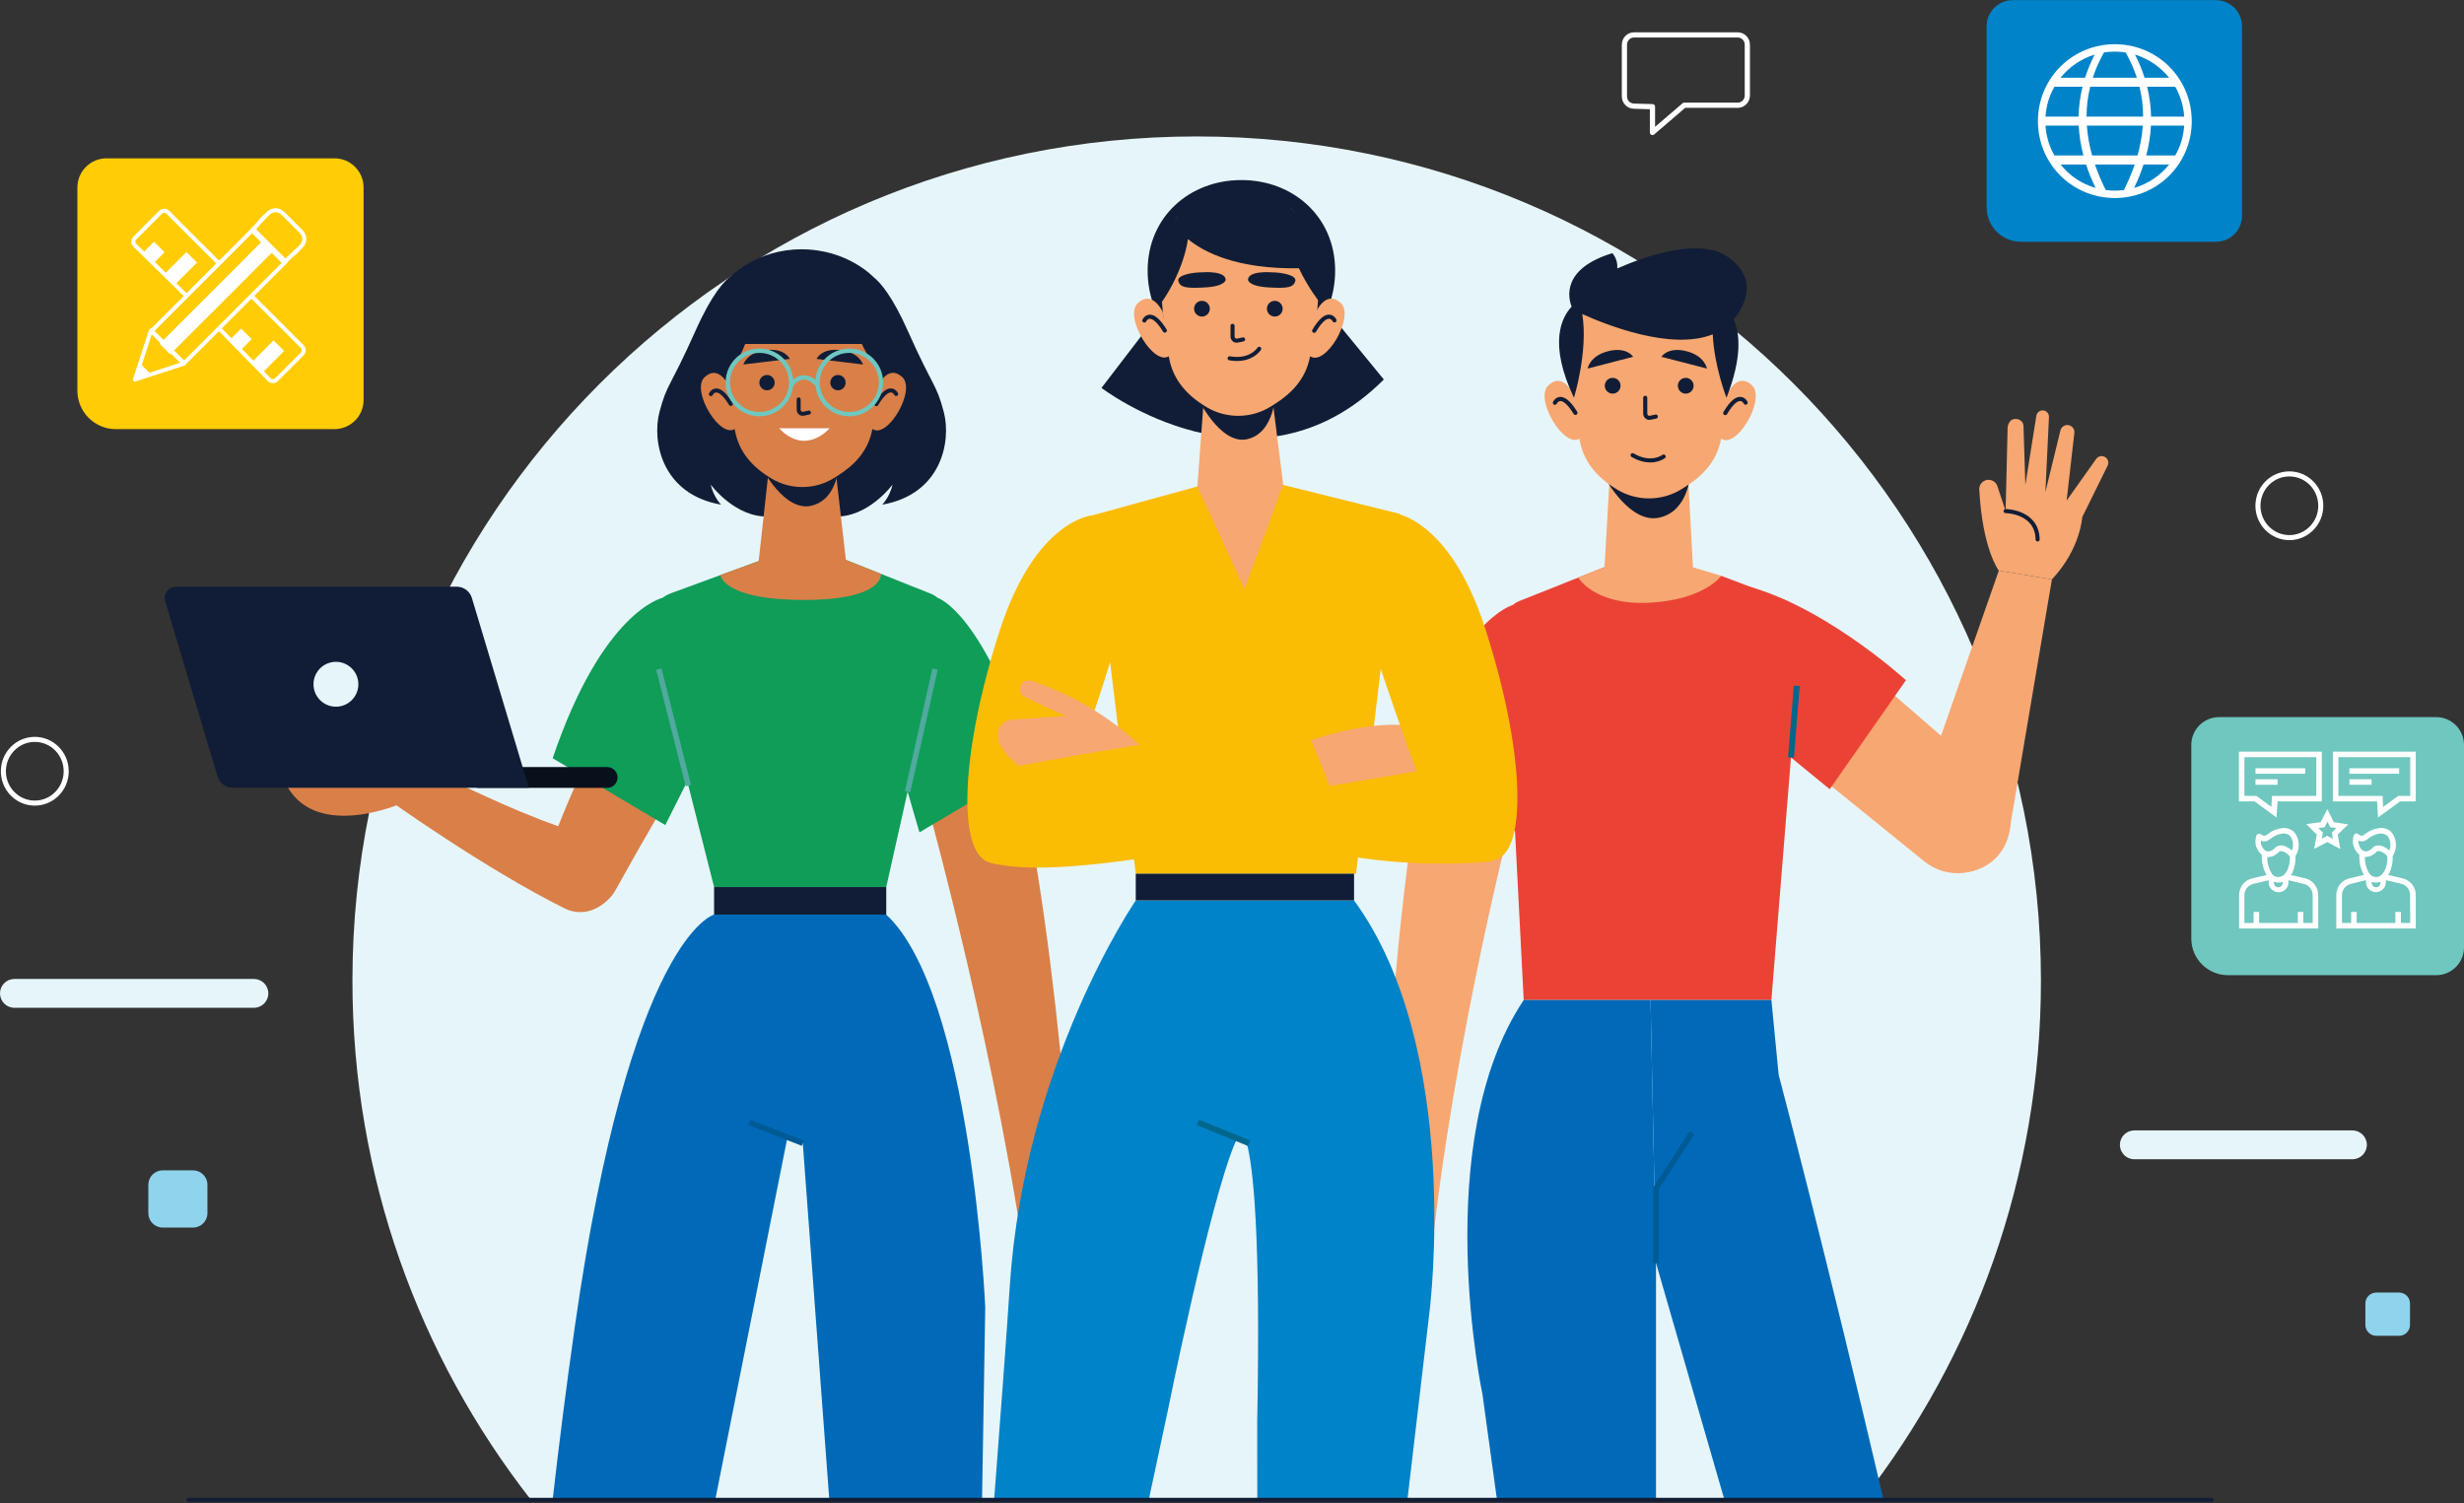 <svg width="613" height="374" viewBox="0 0 613 374" fill="none" xmlns="http://www.w3.org/2000/svg">
<rect x="0" y="0" width="613" height="374" fill="#333333" stroke="none"/>
<path d="M507.748 243.979C507.748 127.98 413.712 33.945 297.713 33.945C181.715 33.945 87.679 127.98 87.679 243.979C87.679 292.677 104.258 337.5 132.072 373.123H463.356C491.169 337.5 507.748 292.677 507.748 243.979Z" fill="#E6F5FA"/>
<path d="M585.246 288.41H530.983C529.001 288.41 527.395 286.804 527.395 284.823C527.395 282.841 529.001 281.235 530.983 281.235H585.246C587.227 281.235 588.833 282.842 588.833 284.823C588.833 286.804 587.227 288.41 585.246 288.41Z" fill="#E6F5FA"/>
<path d="M63.167 250.728H3.587C1.607 250.728 0 249.122 0 247.141C0 245.159 1.606 243.553 3.587 243.553H63.167C65.148 243.553 66.755 245.16 66.755 247.141C66.755 249.122 65.148 250.728 63.167 250.728Z" fill="#E6F5FA"/>
<path d="M596.858 332.33H591.169C589.675 332.33 588.463 331.118 588.463 329.624V324.284C588.463 322.789 589.675 321.577 591.169 321.577H596.858C598.352 321.577 599.564 322.789 599.564 324.284V329.624C599.564 331.119 598.352 332.33 596.858 332.33Z" fill="#90D3ED"/>
<path d="M48.02 305.409H40.485C38.505 305.409 36.901 303.804 36.901 301.824V294.752C36.901 292.772 38.505 291.167 40.485 291.167H48.02C49.999 291.167 51.604 292.772 51.604 294.752V301.824C51.604 303.804 49.999 305.409 48.02 305.409Z" fill="#90D3ED"/>
<path d="M406.52 8.687H432.316C433.637 8.687 434.708 9.773 434.708 11.112V23.759C434.708 25.098 433.638 26.184 432.316 26.184H419.012L411.105 32.959V26.543L406.472 26.411C405.17 26.384 404.128 25.306 404.128 23.985V11.112C404.128 9.773 405.2 8.687 406.52 8.687Z" stroke="white" stroke-width="1.293" stroke-miterlimit="10" stroke-linecap="round" stroke-linejoin="round"/>
<path d="M577.368 125.827C577.368 130.205 573.869 133.754 569.553 133.754C565.236 133.754 561.737 130.205 561.737 125.827C561.737 121.45 565.236 117.901 569.553 117.901C573.869 117.901 577.368 121.45 577.368 125.827Z" stroke="white" stroke-width="1.257" stroke-miterlimit="10"/>
<path d="M16.471 191.877C16.471 196.255 12.972 199.803 8.656 199.803C4.339 199.803 0.84 196.255 0.84 191.877C0.84 187.5 4.34 183.951 8.656 183.951C12.972 183.951 16.471 187.5 16.471 191.877Z" stroke="white" stroke-width="1.257" stroke-miterlimit="10"/>
<path d="M551.299 60.153H502.778C498.065 60.153 494.244 56.332 494.244 51.619V6.51C494.244 2.937 497.141 0.04 500.714 0.04H551.299C554.872 0.04 557.769 2.937 557.769 6.51V53.684C557.769 57.257 554.872 60.153 551.299 60.153Z" fill="#0083C8"/>
<path d="M83.202 106.763H28.818C23.536 106.763 19.254 102.481 19.254 97.199V46.639C19.254 42.635 22.501 39.388 26.505 39.388H83.202C87.207 39.388 90.453 42.635 90.453 46.639V99.513C90.453 103.518 87.207 106.763 83.202 106.763Z" fill="#FFCC05"/>
<path d="M512.582 16.582C505.139 24.025 505.139 36.243 512.582 43.685C520.025 51.128 532.242 51.128 539.685 43.685C547.128 36.243 547.128 24.025 539.685 16.582C532.242 9.14 520.026 9.14 512.582 16.582ZM539.641 19.342H533.534C532.921 17.424 532.132 15.506 531.159 13.587C534.542 14.613 537.486 16.648 539.641 19.342ZM519.097 29.013C519.1 26.536 519.392 24.06 520.005 21.583H532.264C532.876 24.06 533.168 26.536 533.171 29.013H519.097ZM533.096 31.255C532.927 33.73 532.479 36.208 531.779 38.684H520.489C519.789 36.208 519.341 33.731 519.172 31.255H533.096ZM526.134 12.844C527.055 12.844 527.959 12.917 528.841 13.055C530.015 15.151 530.936 17.246 531.62 19.342H520.648C521.331 17.246 522.252 15.151 523.427 13.055C524.308 12.917 525.212 12.844 526.134 12.844ZM521.109 13.587C520.135 15.506 519.347 17.424 518.734 19.342H512.627C514.782 16.648 517.725 14.612 521.109 13.587ZM511.103 21.583H518.098C517.485 24.06 517.164 26.536 517.119 29.013H508.88C509.053 26.323 509.839 23.8 511.103 21.583ZM511.103 38.684C509.839 36.468 509.053 33.944 508.881 31.255H517.153C517.274 33.73 517.668 36.208 518.32 38.684H511.103ZM512.626 40.926H518.981C519.615 42.868 520.404 44.809 521.343 46.751C517.862 45.749 514.831 43.682 512.626 40.926ZM526.134 47.424C525.366 47.424 524.61 47.374 523.869 47.277C522.812 45.16 521.913 43.043 521.189 40.926H531.079C530.355 43.044 529.455 45.16 528.399 47.277C527.658 47.373 526.902 47.424 526.134 47.424ZM530.924 46.751C531.863 44.809 532.653 42.868 533.286 40.926H539.641C537.437 43.682 534.406 45.749 530.924 46.751ZM541.164 38.684H533.947C534.599 36.208 534.993 33.731 535.114 31.255H543.386C543.214 33.944 542.428 36.468 541.164 38.684ZM543.386 29.013H535.148C535.103 26.536 534.781 24.06 534.168 21.583H541.164C542.428 23.8 543.214 26.323 543.386 29.013Z" fill="white"/>
<path d="M606.092 242.616H554.272C549.239 242.616 545.158 238.536 545.158 233.502V185.326C545.158 181.51 548.251 178.416 552.067 178.416H606.091C609.907 178.416 613 181.51 613 185.326V235.706C613 239.523 609.907 242.616 606.092 242.616Z" fill="#6FC7BF"/>
<path d="M100.841 188.99L96.683 198.986C96.683 198.986 120.634 216.141 140.449 225.988C146.699 229.094 153.962 223.989 153.573 217.021C153.57 216.95 153.566 216.877 153.562 216.806C153.349 213.027 150.862 209.753 147.277 208.538C127.016 201.671 123.058 198.933 100.841 188.99Z" fill="#D97F48"/>
<path d="M99.85 199.879C99.85 199.879 79.135 209.009 71.518 195.762L102.933 187.965L99.85 199.879Z" fill="#D97F48"/>
<path d="M164.418 153.42C154.514 170.383 142.57 194.663 136.008 213.164C134.313 217.942 136.052 223.283 140.664 225.388C140.719 225.413 140.773 225.437 140.828 225.463C145.346 227.539 150.694 225.846 153.104 221.495C168.076 194.481 181.411 173.43 181.411 173.43L164.418 153.42Z" fill="#D97F48"/>
<path d="M164.824 148.741C164.824 148.741 149.941 151.902 137.493 188.646L165.508 205.265L175.838 184.751L164.824 148.741Z" fill="#0F9D58"/>
<path d="M151.051 196.017H118.722V190.838H151.051C152.481 190.838 153.641 191.998 153.641 193.427C153.641 194.857 152.481 196.017 151.051 196.017Z" fill="#08101C"/>
<path d="M131.576 195.997H57.907C56.183 195.997 54.659 194.878 54.142 193.234L41.09 149.597C40.524 147.793 41.87 145.957 43.761 145.957H113.615C115.338 145.957 116.863 147.076 117.38 148.72L131.576 195.997Z" fill="#111D36"/>
<path d="M89.065 169.248C89.611 172.281 87.595 175.183 84.562 175.729C81.529 176.275 78.626 174.259 78.081 171.227C77.534 168.194 79.55 165.291 82.583 164.745C85.617 164.198 88.519 166.214 89.065 169.248Z" fill="#E6F5FA"/>
<path d="M230.949 201.052C230.949 201.052 248.728 265.241 255.982 321.074L268.188 318.76C268.188 318.76 264.399 236.947 252.088 186.337L230.949 201.052Z" fill="#D97F48"/>
<path d="M268.089 315.96C268.089 315.96 286.457 343.082 264.412 355.273C262.96 356.076 261.126 355.749 260.051 354.484L259.909 354.316C258.723 352.92 258.858 350.875 260.144 349.571C263.275 346.397 267.487 339.819 260.775 331.226C260.775 331.226 257.252 332.125 257.842 339.12C257.993 340.92 256.499 342.437 254.701 342.266C253.474 342.15 252.466 341.272 252.166 340.076C251.011 335.465 249.098 324.029 256.47 317.885L268.089 315.96Z" fill="#D97F48"/>
<path d="M233.26 148.741C233.26 148.741 244.633 152.056 256.759 190.462L228.744 207.081L222.246 184.75L233.26 148.741Z" fill="#0F9D58"/>
<path d="M231.546 147.699L210.442 139.298L188.745 139.589L166.975 147.569C162.889 149.067 160.598 153.41 161.666 157.627L177.653 220.691H220.484L235.252 154.717C235.908 151.785 234.337 148.811 231.546 147.699Z" fill="#0F9D58"/>
<path d="M220.485 220.69H177.653V227.544H220.485V220.69Z" fill="#111D36"/>
<path d="M171.256 195.453L163.905 166.459" stroke="#51A99F" stroke-width="1.368" stroke-miterlimit="10"/>
<path d="M225.798 196.954L232.623 166.459" stroke="#51A99F" stroke-width="1.368" stroke-miterlimit="10"/>
<path d="M220.484 227.545H177.653C177.653 227.545 156.898 232.805 143.011 330.018C140.894 344.835 139.069 359.278 137.492 373.124H177.941L195.811 283.405L199.719 284.434L206.315 373.124H244.317L245.111 325.212C245.111 325.212 241.687 247.229 220.484 227.545Z" fill="#006AB8"/>
<path d="M199.719 284.432L186.41 279.235" stroke="#005A94" stroke-width="1.368" stroke-miterlimit="10"/>
<path d="M234.801 102.517C232.906 95.327 232.217 96.613 225.843 82.314C222.034 73.77 219.088 70.336 217.332 68.954C217.332 68.954 210.891 62.022 199.373 62.022C188.374 62.022 182.005 68.608 182.005 68.608C180.334 69.722 177.195 72.949 173.021 82.313C166.647 96.613 165.957 95.326 164.062 102.516C162.167 109.706 164.579 122.972 179.396 125.556C179.396 125.556 177.501 123.661 176.811 120.56C176.811 120.56 183.013 129.002 191.455 128.485H207.408C215.85 129.002 222.052 120.56 222.052 120.56C221.363 123.661 219.468 125.556 219.468 125.556C234.284 122.974 236.696 109.707 234.801 102.517Z" fill="#111D36"/>
<path d="M219.177 142.776L210.442 139.299L207.805 116.317C207.805 116.317 205.083 119.092 201.471 119.763C197.859 120.434 194.36 118.323 194.316 118.297C194.272 118.272 191.366 115.852 191.366 115.852L188.745 139.589L179.227 143.078C179.227 143.078 179.841 149.261 199.973 149.261C220.104 149.262 219.177 142.776 219.177 142.776Z" fill="#D97F48"/>
<path d="M189.705 116.676C189.705 116.676 195.234 127.354 201.819 125.824C208.694 124.227 208.662 115.197 208.662 115.197L189.705 116.676Z" fill="#111D36"/>
<path d="M223.11 85.989C223.11 99.065 212.934 109.666 200.382 109.666C187.829 109.666 177.653 99.065 177.653 85.989C177.653 72.913 187.829 64.017 200.382 64.017C212.934 64.017 223.11 72.913 223.11 85.989Z" fill="#111D36"/>
<path d="M219.162 87.207C219.162 95.359 218.028 102.394 216.896 107.387C215.787 112.276 212.668 115.691 208.26 118.441L207.457 118.942C202.793 121.851 196.767 121.919 192.032 119.116C187.255 116.288 183.911 112.56 182.883 107.315C181.011 97.774 180.806 87.208 180.806 87.208C180.806 87.208 179.026 66.629 199.711 67.028C220.397 67.427 219.162 87.207 219.162 87.207Z" fill="#D97F48"/>
<path d="M183.062 106.535C179.417 109.682 171.744 97.221 175.273 93.86C178.802 90.5 181.298 95.968 181.298 95.968L182.014 99.905L183.08 105.204L183.354 106.393L183.062 106.535Z" fill="#D97F48"/>
<path d="M176.858 98.061C176.858 98.061 178.349 94.833 181.819 100.5" stroke="#111D36" stroke-width="1.004" stroke-miterlimit="10" stroke-linecap="round" stroke-linejoin="round"/>
<path d="M216.886 106.607C220.584 109.692 228.043 97.1 224.457 93.801C220.87 90.502 218.468 96.012 218.468 96.012L217.821 99.962L216.846 105.28L216.592 106.472L216.886 106.607Z" fill="#D97F48"/>
<path d="M222.944 98.026C222.944 98.026 221.398 94.824 218.025 100.55" stroke="#111D36" stroke-width="1.004" stroke-miterlimit="10" stroke-linecap="round" stroke-linejoin="round"/>
<path d="M181.073 93.616C181.073 93.616 189.344 82.435 187.435 71.108C187.435 71.108 181.296 74.198 179.698 82.171C178.1 90.145 181.073 93.616 181.073 93.616Z" fill="#111D36"/>
<path d="M219.51 93.836C219.51 93.836 209.57 81.676 211.477 70.35C211.477 70.35 218.14 74.199 219.739 82.172C221.338 90.145 219.51 93.836 219.51 93.836Z" fill="#111D36"/>
<path d="M174.936 85.575H225.009C225.009 85.575 219.369 64.363 198.25 63.099C177.132 61.834 174.936 85.575 174.936 85.575Z" fill="#111D36"/>
<path d="M192.726 95.199C192.726 96.252 191.872 97.106 190.819 97.106C189.766 97.106 188.913 96.252 188.913 95.199C188.913 94.146 189.766 93.293 190.819 93.293C191.872 93.293 192.726 94.146 192.726 95.199Z" fill="#111D36"/>
<path d="M210.382 95.199C210.382 96.252 209.528 97.106 208.476 97.106C207.423 97.106 206.569 96.252 206.569 95.199C206.569 94.146 207.423 93.293 208.476 93.293C209.528 93.293 210.382 94.146 210.382 95.199Z" fill="#111D36"/>
<path d="M198.691 99.354L198.694 101.927C198.695 102.576 199.271 103.062 199.885 102.933L201.254 102.646" stroke="#111D36" stroke-width="0.988" stroke-miterlimit="10" stroke-linecap="round" stroke-linejoin="round"/>
<path d="M196.485 89.291L184.928 90.68C184.928 90.68 185.856 87.615 190.578 87.088C195.301 86.562 196.485 89.291 196.485 89.291Z" fill="#111D36"/>
<path d="M203.15 89.291L214.707 90.68C214.707 90.68 213.779 87.615 209.057 87.088C204.334 86.562 203.15 89.291 203.15 89.291Z" fill="#111D36"/>
<path d="M188.943 103.027C193.298 103.027 196.828 99.497 196.828 95.142C196.828 90.788 193.298 87.257 188.943 87.257C184.588 87.257 181.058 90.788 181.058 95.142C181.058 99.497 184.588 103.027 188.943 103.027Z" stroke="#6FC7BF" stroke-width="1.083" stroke-miterlimit="10"/>
<path d="M211.277 103.027C215.632 103.027 219.162 99.497 219.162 95.142C219.162 90.788 215.632 87.257 211.277 87.257C206.922 87.257 203.392 90.788 203.392 95.142C203.392 99.497 206.922 103.027 211.277 103.027Z" stroke="#6FC7BF" stroke-width="1.083" stroke-miterlimit="10"/>
<path d="M196.828 95.798C196.828 95.798 199.613 91.516 203.391 95.798" stroke="#6FC7BF" stroke-width="1.083" stroke-miterlimit="10"/>
<path d="M193.82 106.541H206.4C206.4 106.541 200.505 113.57 193.82 106.541Z" fill="white"/>
<path d="M466.945 169.232L495.663 194.086C501.095 198.787 501.765 206.97 497.17 212.493C492.554 218.04 484.336 218.847 478.73 214.303L450.275 191.243L466.945 169.232Z" fill="#F7A771"/>
<path d="M430.351 144.888C451.238 148.263 474.161 169.232 474.161 169.232L455.202 196.352L430.237 175.906L430.351 144.888Z" fill="#EA4335"/>
<path d="M497.268 141.97L476.623 200.955C474.32 207.476 477.966 214.592 484.604 216.531C491.598 218.573 498.789 213.988 499.889 206.785L510.478 144.153L497.268 141.97Z" fill="#F7A771"/>
<path d="M497.268 141.971C497.268 141.971 493.21 136.744 492.407 121.797C492.357 120.863 492.891 119.989 493.736 119.59C494.976 119.005 496.451 119.622 496.906 120.915L498.961 127.154L510.477 144.155L497.268 141.971Z" fill="#F7A771"/>
<path d="M498.961 127.154L499.46 106.411C499.502 105.528 500.086 104.289 501.213 104.241C502.44 104.105 503.374 104.964 503.405 105.927L503.872 120.634L506.608 103.437C506.741 102.601 507.508 102.018 508.349 102.114C509.177 102.209 509.789 102.929 509.749 103.761L508.856 122.426L512.599 107.088C512.801 106.258 513.571 105.692 514.424 105.747C515.43 105.811 516.177 106.704 516.063 107.706L514.138 124.536L521.575 114.062C522.214 113.301 523.373 113.268 524.056 113.989C524.567 114.531 524.657 115.345 524.275 115.985L518.02 128.662C518.02 128.662 517.626 136.55 510.478 144.154L499.424 137.584L498.961 127.154Z" fill="#F7A771"/>
<path d="M498.961 127.154C498.961 127.154 506.781 127.188 506.927 134.209" stroke="#111D36" stroke-width="1.017" stroke-miterlimit="10" stroke-linecap="round" stroke-linejoin="round"/>
<path d="M428.232 143.266L443.853 149.187C447.938 150.684 448.98 155.218 447.91 159.436L440.69 248.803H379.072L374.325 156.525C373.669 153.593 375.239 150.619 378.031 149.507L399.135 141.107L428.232 143.266Z" fill="#EA4335"/>
<path d="M445.566 188.458L447.008 170.618" stroke="#00678D" stroke-width="1.458" stroke-miterlimit="10"/>
<path d="M375.761 204.778C375.761 204.778 359.018 269.844 354.833 325.991L342.519 324.348C342.519 324.348 344.328 242.451 353.849 191.242L375.761 204.778Z" fill="#F7A771"/>
<path d="M376.317 150.549C376.317 150.549 362.439 153.864 350.313 192.271L380.832 208.89L387.33 186.558L376.317 150.549Z" fill="#EA4335"/>
<path d="M421.184 141.146L419.978 118.999C419.978 118.999 415.886 121.855 412.168 122.546C408.45 123.238 404.848 121.062 404.803 121.036C404.757 121.01 400.477 118.519 400.477 118.519L399.174 141.105L399.135 141.106L392.627 143.696C392.627 143.696 396.715 150.659 410.349 149.951C423.983 149.243 428.232 143.264 428.232 143.264L421.184 141.146Z" fill="#F7A771"/>
<path d="M399.596 119.368C399.596 119.368 405.618 130.36 412.79 128.785C420.277 127.141 420.558 117.559 420.558 117.559L399.596 119.368Z" fill="#111D36"/>
<path d="M430.38 89.033C430.38 97.425 429.213 104.666 428.048 109.806C426.907 114.838 423.695 118.354 419.158 121.185L418.331 121.7C413.531 124.695 407.327 124.765 402.453 121.879C397.536 118.969 394.094 115.131 393.034 109.731C391.107 99.91 390.897 89.032 390.897 89.032C390.897 89.032 389.064 67.847 410.357 68.259C431.651 68.671 430.38 89.033 430.38 89.033Z" fill="#F7A771"/>
<path d="M393.219 108.928C389.467 112.168 381.567 99.34 385.201 95.881C388.834 92.422 391.404 98.05 391.404 98.05L392.14 102.104L393.237 107.56L393.52 108.783L393.219 108.928Z" fill="#F7A771"/>
<path d="M386.833 100.204C386.833 100.204 388.368 96.881 391.94 102.715" stroke="#111D36" stroke-width="1.033" stroke-miterlimit="10" stroke-linecap="round" stroke-linejoin="round"/>
<path d="M428.037 109.004C431.843 112.179 439.522 99.217 435.83 95.821C432.138 92.425 429.665 98.096 429.665 98.096L428.998 102.161L427.995 107.635L427.733 108.863L428.037 109.004Z" fill="#F7A771"/>
<path d="M434.273 100.172C434.273 100.172 432.681 96.875 429.21 102.77" stroke="#111D36" stroke-width="1.033" stroke-miterlimit="10" stroke-linecap="round" stroke-linejoin="round"/>
<path d="M403.166 95.971C403.166 97.055 402.287 97.934 401.203 97.934C400.119 97.934 399.24 97.055 399.24 95.971C399.24 94.887 400.119 94.008 401.203 94.008C402.287 94.009 403.166 94.888 403.166 95.971Z" fill="#111D36"/>
<path d="M421.342 95.971C421.342 97.055 420.463 97.934 419.379 97.934C418.295 97.934 417.416 97.055 417.416 95.971C417.416 94.887 418.295 94.008 419.379 94.008C420.463 94.009 421.342 94.888 421.342 95.971Z" fill="#111D36"/>
<path d="M409.306 98.959L409.309 102.897C409.31 103.565 409.903 104.065 410.536 103.932L411.944 103.636" stroke="#111D36" stroke-width="1.017" stroke-miterlimit="10" stroke-linecap="round" stroke-linejoin="round"/>
<path d="M413.333 88.77L424.661 91.696C424.661 91.696 424.146 88.519 419.512 87.364C414.877 86.21 413.333 88.77 413.333 88.77Z" fill="#111D36"/>
<path d="M406.294 88.77L394.966 91.696C394.966 91.696 395.481 88.519 400.115 87.364C404.749 86.21 406.294 88.77 406.294 88.77Z" fill="#111D36"/>
<path d="M429.888 63.93C422.927 59.006 409.677 63.586 402.345 66.781C402.558 64.459 401.121 62.982 401.121 62.982C388.53 66.844 390.112 74.015 390.992 76.304C388.524 78.9 385.132 85.376 391.569 98.959C391.569 98.959 395.164 87.359 393.635 78.128C399.604 80.829 415.804 87.296 426.101 83.181C426.455 91.106 429.524 98.959 429.524 98.959C433.42 88.995 432.875 82.998 431.324 79.473C433.1 77.353 438.329 69.9 429.888 63.93Z" fill="#111D36"/>
<path d="M429.005 373.124H468.603C453.977 310.627 442.503 267.428 442.503 267.428L440.691 248.804H410.626L411.985 314.224L429.005 373.124Z" fill="#006AB8"/>
<path d="M411.985 314.224L410.626 248.804H379.072C355.455 284.148 368.821 346.956 368.821 346.956L372.42 373.124H411.985V314.224Z" fill="#006AB8"/>
<path d="M411.985 314.224V295.686L420.925 281.836" stroke="#005A94" stroke-width="1.368" stroke-miterlimit="10"/>
<path d="M290.433 351.393C290.433 351.393 301.072 298.59 307.332 284.195C307.901 282.889 309.792 283.06 310.169 284.434C311.677 289.92 313.663 306.088 312.776 353.673L312.797 373.124H350.139L355.641 326.313C355.641 326.313 363.959 261.069 336.864 224.016H282.556C282.556 224.016 254.865 264.298 251.217 319.93C250.405 332.308 249.006 351.214 247.321 373.125H285.796L290.433 351.393Z" fill="#0083C8"/>
<path d="M298.027 279.237L310.745 284.434" stroke="#00678D" stroke-width="1.458" stroke-miterlimit="10"/>
<path d="M297.878 121.032L271.76 128.213L282.557 217.37H337.361L348.172 127.822L319.219 120.641L297.878 121.032Z" fill="#FBBC04"/>
<path d="M336.865 217.37H282.557V224.015H336.865V217.37Z" fill="#111D36"/>
<path d="M323.123 185.243C323.123 185.243 345.504 176.263 357.494 182.529L358.624 196.938L322.079 201.533L323.123 185.243Z" fill="#F7A771"/>
<path d="M370.945 214.292C370.945 214.292 334.609 218.656 305.165 203.203L330.106 195.648L360.922 190.464L370.945 214.292Z" fill="#FBBC04"/>
<path d="M346.405 127.55C346.405 127.55 360.518 128.454 369.513 156.397C379.07 186.088 379.765 209.466 373.132 213.386C366.498 217.306 358.267 208.651 349.825 184.741C341.382 160.83 337.487 147.954 337.487 147.954L346.405 127.55Z" fill="#FBBC04"/>
<path d="M343.507 166.463L345.681 148.45" stroke="#FBBC04" stroke-width="1.458" stroke-miterlimit="10"/>
<path d="M271.76 128.213C271.76 128.213 257.647 129.117 248.652 157.06C239.095 186.751 238.4 210.129 245.033 214.049C251.667 217.969 260.892 209.314 269.335 185.404C277.778 161.493 280.679 148.617 280.679 148.617L271.76 128.213Z" fill="#FBBC04"/>
<path d="M276.184 164.738L274.224 148.449" stroke="#FBBC04" stroke-width="1.458" stroke-miterlimit="10"/>
<path d="M283.463 185.352C283.463 185.352 273.325 174.848 256.584 169.381C255.853 169.143 255.041 169.316 254.464 169.825C253.288 170.863 253.562 172.765 254.982 173.429L265.069 178.143L251.829 179.026C249.648 179.172 247.966 181.114 248.273 183.279C248.543 185.185 249.834 187.674 253.507 190.562L283.463 185.352Z" fill="#F7A771"/>
<path d="M253.507 190.562C253.507 190.562 301.494 181.096 324.258 181.19L333.342 203.649C333.342 203.649 262.314 221.457 245.034 214.05L253.507 190.562Z" fill="#FBBC04"/>
<path d="M283.463 185.353C283.463 185.353 313.625 180.647 324.258 181.19L325.541 184.363" stroke="#FBBC04" stroke-width="1.458" stroke-miterlimit="10"/>
<path d="M282.124 213.797L333.343 203.649L325.541 184.363" stroke="#FBBC04" stroke-width="1.458" stroke-miterlimit="10"/>
<path d="M284.75 82.521L274.035 96.505C274.035 96.505 312.575 126.11 344.273 94.412L332.965 80.614L284.75 82.521Z" fill="#111D36"/>
<path d="M319.161 119.95L316.455 98.474C316.455 98.474 313.661 101.323 309.954 102.011C306.246 102.7 302.657 100.532 302.611 100.506C302.565 100.48 299.584 97.996 299.584 97.996L297.949 120.248C297.949 120.512 297.921 120.774 297.88 121.032L309.616 146.544L319.22 120.639C319.185 120.414 319.161 120.183 319.161 119.95Z" fill="#F7A771"/>
<path d="M297.879 98.842C297.879 98.842 303.553 110.828 310.311 109.259C317.366 107.62 317.334 97.324 317.334 97.324L297.879 98.842Z" fill="#111D36"/>
<path d="M332.162 67.347C332.162 80.768 321.719 91.647 308.836 91.647C295.953 91.647 285.51 80.768 285.51 67.347C285.51 53.927 295.953 44.797 308.836 44.797C321.719 44.797 332.162 53.927 332.162 67.347Z" fill="#111D36"/>
<path d="M328.111 68.598C328.111 76.965 326.948 84.184 325.786 89.308C324.648 94.325 321.447 97.831 316.923 100.653L316.098 101.167C311.312 104.152 305.127 104.222 300.268 101.344C295.366 98.443 291.934 94.617 290.878 89.233C288.956 79.441 288.746 68.597 288.746 68.597C288.746 68.597 286.919 47.476 308.148 47.886C329.378 48.298 328.111 68.598 328.111 68.598Z" fill="#F7A771"/>
<path d="M291.062 88.434C287.321 91.664 279.446 78.874 283.067 75.426C286.69 71.978 289.252 77.588 289.252 77.588L289.987 81.63L291.08 87.069L291.363 88.289L291.062 88.434Z" fill="#F7A771"/>
<path d="M284.695 79.735C284.695 79.735 286.225 76.422 289.786 82.238" stroke="#111D36" stroke-width="1.03" stroke-miterlimit="10" stroke-linecap="round" stroke-linejoin="round"/>
<path d="M325.775 88.508C329.57 91.674 337.226 78.751 333.545 75.365C329.863 71.979 327.398 77.633 327.398 77.633L326.733 81.687L325.733 87.145L325.472 88.37L325.775 88.508Z" fill="#F7A771"/>
<path d="M331.993 79.704C331.993 79.704 330.405 76.418 326.945 82.294" stroke="#111D36" stroke-width="1.03" stroke-miterlimit="10" stroke-linecap="round" stroke-linejoin="round"/>
<path d="M328.703 63.43C327.433 57.095 323.058 53.307 321.143 51.915C318.765 49.561 315.611 47.71 311.431 47.171C311.431 47.171 298.175 44.182 292.687 54.208C290.795 55.986 288.506 58.954 287.608 63.431C285.967 71.614 289.019 75.177 289.019 75.177C289.019 75.177 294.232 68.126 295.544 59.48C299.56 62.802 307.698 66.959 323.142 66.749C325.556 71.839 328.467 75.402 328.467 75.402C328.467 75.402 330.344 71.613 328.703 63.43Z" fill="#111D36"/>
<path d="M300.98 76.801C300.98 77.882 300.103 78.758 299.022 78.758C297.941 78.758 297.065 77.882 297.065 76.801C297.065 75.719 297.941 74.843 299.022 74.843C300.103 74.843 300.98 75.719 300.98 76.801Z" fill="#111D36"/>
<path d="M319.101 76.801C319.101 77.882 318.225 78.758 317.143 78.758C316.062 78.758 315.186 77.882 315.186 76.801C315.186 75.719 316.062 74.843 317.143 74.843C318.225 74.843 319.101 75.719 319.101 76.801Z" fill="#111D36"/>
<path d="M306.635 81.064L306.638 83.706C306.639 84.372 307.23 84.871 307.861 84.738L309.265 84.443" stroke="#111D36" stroke-width="1.014" stroke-miterlimit="10" stroke-linecap="round" stroke-linejoin="round"/>
<path d="M316.27 67.745C316.27 67.745 310.539 67.275 310.481 69.607C310.481 69.607 310.486 71.187 315.486 71.5C320.486 71.814 321.787 71.448 322.243 69.964C322.7 68.479 318.958 67.758 316.27 67.745Z" fill="#111D36"/>
<path d="M299.134 67.745C299.134 67.745 304.865 67.275 304.923 69.607C304.923 69.607 304.918 71.187 299.918 71.5C294.918 71.814 293.618 71.448 293.161 69.964C292.704 68.479 296.446 67.758 299.134 67.745Z" fill="#111D36"/>
<path d="M313.268 86.774C313.268 86.774 311.21 90.08 305.907 89.145" stroke="#111D36" stroke-width="1.014" stroke-miterlimit="10" stroke-linecap="round" stroke-linejoin="round"/>
<path d="M413.888 113.576C413.888 113.576 410.81 115.961 406.162 113.243" stroke="#111D36" stroke-width="1.014" stroke-miterlimit="10" stroke-linecap="round" stroke-linejoin="round"/>
<path d="M46.891 373.124H550.178" stroke="#111D36" stroke-width="0.985" stroke-miterlimit="10" stroke-linecap="round" stroke-linejoin="round"/>
<g clip-path="url(#clip0_23_719)">
<path d="M581.585 207.625L584.211 205.109L580.609 204.559L579 201.286L577.364 204.531L573.761 205.026L576.374 207.625L575.727 211.2L579 209.495L582.217 211.214L581.585 207.625ZM580.361 208.684L578.986 207.941L577.611 208.67L577.886 207.116L576.772 206.016L578.326 205.796L579.027 204.421L579.715 205.796L581.269 206.03L580.141 207.116L580.361 208.684ZM566.625 193.875H561.125V195.25H566.625V193.875ZM573.5 191.125H561.125V192.5H573.5V191.125ZM566.35 203.39L566.625 199.375H577.625V187H557V199.375H560.905L566.35 203.39ZM558.375 188.375H576.25V198H565.25L565.085 200.75L561.359 198H558.375V188.375ZM597.741 218.529L594.125 217.69C594.254 217.516 594.369 217.332 594.469 217.14C595.064 215.85 595.333 214.434 595.252 213.015C595.348 212.864 595.436 212.708 595.514 212.548C595.97 211.654 596.154 210.645 596.042 209.648C595.929 208.65 595.526 207.708 594.881 206.938C594.463 206.558 593.962 206.281 593.418 206.128C592.873 205.975 592.301 205.951 591.746 206.058C590.552 206.217 589.423 206.691 588.474 207.433L588.336 207.529C588.159 207.693 587.954 207.823 587.731 207.914C587.489 207.961 587.237 207.912 587.03 207.776C586.918 207.721 586.815 207.646 586.727 207.556C586.647 207.475 586.547 207.416 586.438 207.383C586.328 207.35 586.212 207.345 586.1 207.368C585.989 207.391 585.884 207.442 585.797 207.516C585.709 207.589 585.642 207.684 585.6 207.79C585.306 208.622 585.268 209.522 585.49 210.375C585.74 211.274 586.258 212.075 586.975 212.671C586.864 214.412 587.251 216.147 588.089 217.676L584.5 218.529C583.568 218.744 582.736 219.269 582.142 220.019C581.547 220.768 581.225 221.697 581.227 222.654V231H601V222.654C601.003 221.699 600.683 220.772 600.091 220.022C599.499 219.273 598.671 218.747 597.741 218.529ZM586.824 210.045C586.75 209.753 586.723 209.452 586.741 209.151C587.178 209.327 587.659 209.361 588.116 209.248C588.509 209.109 588.872 208.899 589.189 208.629L589.299 208.533C590.062 207.936 590.967 207.547 591.925 207.405C592.271 207.339 592.628 207.348 592.97 207.434C593.312 207.519 593.631 207.678 593.905 207.9C594.314 208.411 594.578 209.023 594.67 209.671C594.762 210.319 594.678 210.98 594.427 211.585C594.067 211.252 593.66 210.974 593.217 210.76C592.612 210.393 591.894 210.256 591.196 210.375C590.808 210.485 590.459 210.705 590.192 211.008C590.04 211.184 589.859 211.333 589.656 211.448C589.258 211.733 588.767 211.856 588.281 211.791C587.415 211.626 586.934 210.471 586.824 210.045ZM591.114 218.199C590.644 218.186 590.191 218.022 589.821 217.731L589.725 217.608C589.596 217.493 589.481 217.364 589.381 217.223C588.664 216.003 588.302 214.608 588.336 213.194C589.047 213.23 589.751 213.037 590.344 212.644C590.656 212.47 590.939 212.247 591.182 211.984C591.375 211.75 591.375 211.75 591.54 211.75C591.947 211.712 592.354 211.814 592.695 212.039C593.185 212.284 593.609 212.642 593.932 213.084C594.012 214.269 593.794 215.455 593.3 216.535C593.179 216.756 593.041 216.968 592.887 217.168L592.819 217.291C592.734 217.407 592.637 217.513 592.53 217.608L592.461 217.676C592.09 218.009 591.611 218.194 591.114 218.199ZM592.227 219.368V219.656C592.227 219.945 592.113 220.221 591.909 220.425C591.706 220.628 591.429 220.743 591.141 220.743C590.997 220.745 590.855 220.718 590.721 220.664C590.588 220.61 590.467 220.531 590.364 220.429C590.262 220.328 590.181 220.208 590.125 220.075C590.07 219.943 590.041 219.8 590.041 219.656V219.381C590.386 219.502 590.748 219.567 591.114 219.574C591.495 219.575 591.872 219.505 592.227 219.368ZM599.625 229.625H597.301V226.875H595.926V229.625H586.301V226.875H584.926V229.625H582.644V222.654C582.652 222.014 582.874 221.395 583.276 220.897C583.677 220.398 584.234 220.049 584.857 219.904L588.625 218.969V219.656C588.672 220.279 588.952 220.861 589.409 221.286C589.867 221.711 590.469 221.947 591.093 221.947C591.718 221.947 592.319 221.711 592.777 221.286C593.235 220.861 593.515 220.279 593.561 219.656V218.969L597.384 219.876C598.005 220.024 598.559 220.374 598.957 220.873C599.356 221.371 599.576 221.988 599.584 222.626L599.625 229.625ZM590 193.875H584.5V195.25H590V193.875ZM580.375 187V199.375H591.375L591.609 203.39L597.109 199.375H601V187H580.375ZM599.625 198H596.641L592.874 200.75L592.75 198H581.75V188.375H599.625V198ZM596.875 191.125H584.5V192.5H596.875V191.125ZM573.5 218.529L569.939 217.69C570.063 217.513 570.177 217.329 570.282 217.14C570.878 215.85 571.147 214.434 571.066 213.015C571.162 212.864 571.249 212.708 571.327 212.548C571.784 211.654 571.968 210.645 571.855 209.648C571.743 208.65 571.339 207.708 570.695 206.938C570.277 206.557 569.776 206.279 569.232 206.127C568.687 205.974 568.115 205.95 567.56 206.058C566.366 206.217 565.236 206.691 564.287 207.433L564.15 207.529C563.973 207.693 563.768 207.823 563.545 207.914C563.302 207.949 563.055 207.9 562.844 207.776C562.722 207.746 562.605 207.695 562.5 207.625C562.42 207.542 562.32 207.48 562.209 207.446C562.098 207.412 561.981 207.408 561.867 207.433C561.755 207.453 561.649 207.504 561.562 207.579C561.475 207.654 561.41 207.75 561.372 207.859C561.079 208.665 561.026 209.54 561.221 210.375C561.472 211.274 561.99 212.075 562.706 212.671C562.61 214.422 563.015 216.163 563.875 217.69L560.327 218.529C559.395 218.744 558.564 219.269 557.969 220.019C557.375 220.768 557.052 221.697 557.055 222.654V231H576.731V222.654C576.736 221.703 576.42 220.778 575.833 220.029C575.247 219.281 574.425 218.752 573.5 218.529ZM562.5 210.045C562.454 209.749 562.454 209.448 562.5 209.151C562.938 209.322 563.417 209.355 563.875 209.248C564.268 209.109 564.631 208.899 564.947 208.629L565.057 208.533C565.821 207.936 566.726 207.547 567.684 207.405C568.03 207.333 568.388 207.339 568.731 207.425C569.074 207.511 569.393 207.673 569.664 207.9C570.073 208.411 570.337 209.023 570.429 209.671C570.521 210.319 570.437 210.98 570.186 211.585C569.826 211.252 569.418 210.974 568.976 210.76C568.367 210.388 567.644 210.251 566.941 210.375C566.548 210.482 566.194 210.702 565.924 211.008C565.768 211.181 565.587 211.329 565.387 211.448C564.988 211.731 564.498 211.853 564.012 211.791C563.146 211.626 562.665 210.471 562.5 210.045ZM566.79 218.199C566.32 218.184 565.868 218.021 565.497 217.731L565.401 217.608C565.293 217.499 565.196 217.379 565.112 217.25C564.396 216.031 564.034 214.636 564.067 213.221C564.778 213.258 565.482 213.065 566.075 212.671C566.388 212.497 566.671 212.274 566.914 212.011C567.001 211.887 567.127 211.796 567.271 211.75C567.678 211.714 568.085 211.816 568.426 212.039C568.916 212.284 569.34 212.642 569.664 213.084C569.743 214.269 569.525 215.455 569.031 216.535C568.91 216.753 568.776 216.964 568.632 217.168L568.55 217.25C568.464 217.361 568.372 217.466 568.275 217.566L568.192 217.635C567.828 217.982 567.348 218.183 566.845 218.199H566.79ZM567.904 219.368V219.656C567.904 219.945 567.789 220.221 567.586 220.425C567.382 220.628 567.106 220.743 566.817 220.743C566.674 220.745 566.531 220.718 566.398 220.664C566.264 220.61 566.143 220.531 566.04 220.429C565.938 220.328 565.857 220.208 565.801 220.075C565.746 219.943 565.717 219.8 565.717 219.656V219.368C566.063 219.488 566.424 219.558 566.79 219.574C567.203 219.587 567.615 219.517 568 219.368H567.904ZM575.356 229.625H573.032V226.875H571.657V229.625H562.032V226.875H560.657V229.625H558.375V222.654C558.383 222.014 558.606 221.395 559.007 220.897C559.408 220.398 559.965 220.049 560.589 219.904L564.397 218.996V219.684C564.444 220.307 564.724 220.889 565.182 221.314C565.64 221.739 566.241 221.975 566.866 221.975C567.49 221.975 568.092 221.739 568.549 221.314C569.007 220.889 569.287 220.307 569.334 219.684V218.996L573.156 219.904C573.777 220.051 574.331 220.402 574.73 220.9C575.128 221.399 575.349 222.016 575.356 222.654V229.625Z" fill="white"/>
</g>
<path d="M46.285 73.5L33.565 61.045C33.035 60.515 33.035 59.72 33.565 59.19L39.925 52.83C40.455 52.3 41.25 52.3 41.78 52.83L54.235 65.285" stroke="white" stroke-miterlimit="10"/>
<path d="M62.45 73.5L75.17 86.22C75.7 86.75 75.7 87.545 75.17 88.075L68.81 94.435C68.28 94.965 67.485 94.965 66.955 94.435L54.5 81.715" stroke="white" stroke-miterlimit="10"/>
<path d="M65.252 92.746L62.629 90.123L68.063 84.689L70.686 87.312L65.252 92.746Z" fill="white"/>
<path d="M59.8 87.18L57.177 84.556L59.988 81.746L62.611 84.369L59.8 87.18Z" fill="white"/>
<path d="M43.572 70.763L40.949 68.139L46.383 62.706L49.007 65.329L43.572 70.763Z" fill="white"/>
<path d="M38.119 65.576L35.495 62.952L38.306 60.142L40.93 62.765L38.119 65.576Z" fill="white"/>
<path d="M65.1 54.685L66.69 53.095C67.75 52.035 69.34 52.035 70.4 53.095L74.905 57.6C75.965 58.66 75.965 60.25 74.905 61.31L73.315 62.9" stroke="white" stroke-miterlimit="10" stroke-linecap="round" stroke-linejoin="round"/>
<path d="M63.025 57.035L71.082 65.093L45.785 90.389L37.728 82.331L63.025 57.035Z" stroke="white" stroke-miterlimit="10" stroke-linecap="round" stroke-linejoin="round"/>
<path d="M39.712 85.538L65.57 59.678L68.194 62.302L42.335 88.161L39.712 85.538Z" fill="white"/>
<path d="M33.565 94.435L37.54 82.245L45.755 90.46L33.565 94.435Z" stroke="white" stroke-miterlimit="10" stroke-linecap="round" stroke-linejoin="round"/>
<path d="M34.89 90.46L33.565 94.435L37.54 93.11L34.89 90.46Z" fill="white"/>
<path d="M73.845 62.37L70.665 65.285L62.715 57.335L65.63 54.155" stroke="white" stroke-miterlimit="10" stroke-linecap="round" stroke-linejoin="round"/>
<defs>
<clipPath id="clip0_23_719">
<rect width="44" height="44" fill="white" transform="translate(557 187)"/>
</clipPath>
</defs>
</svg>
